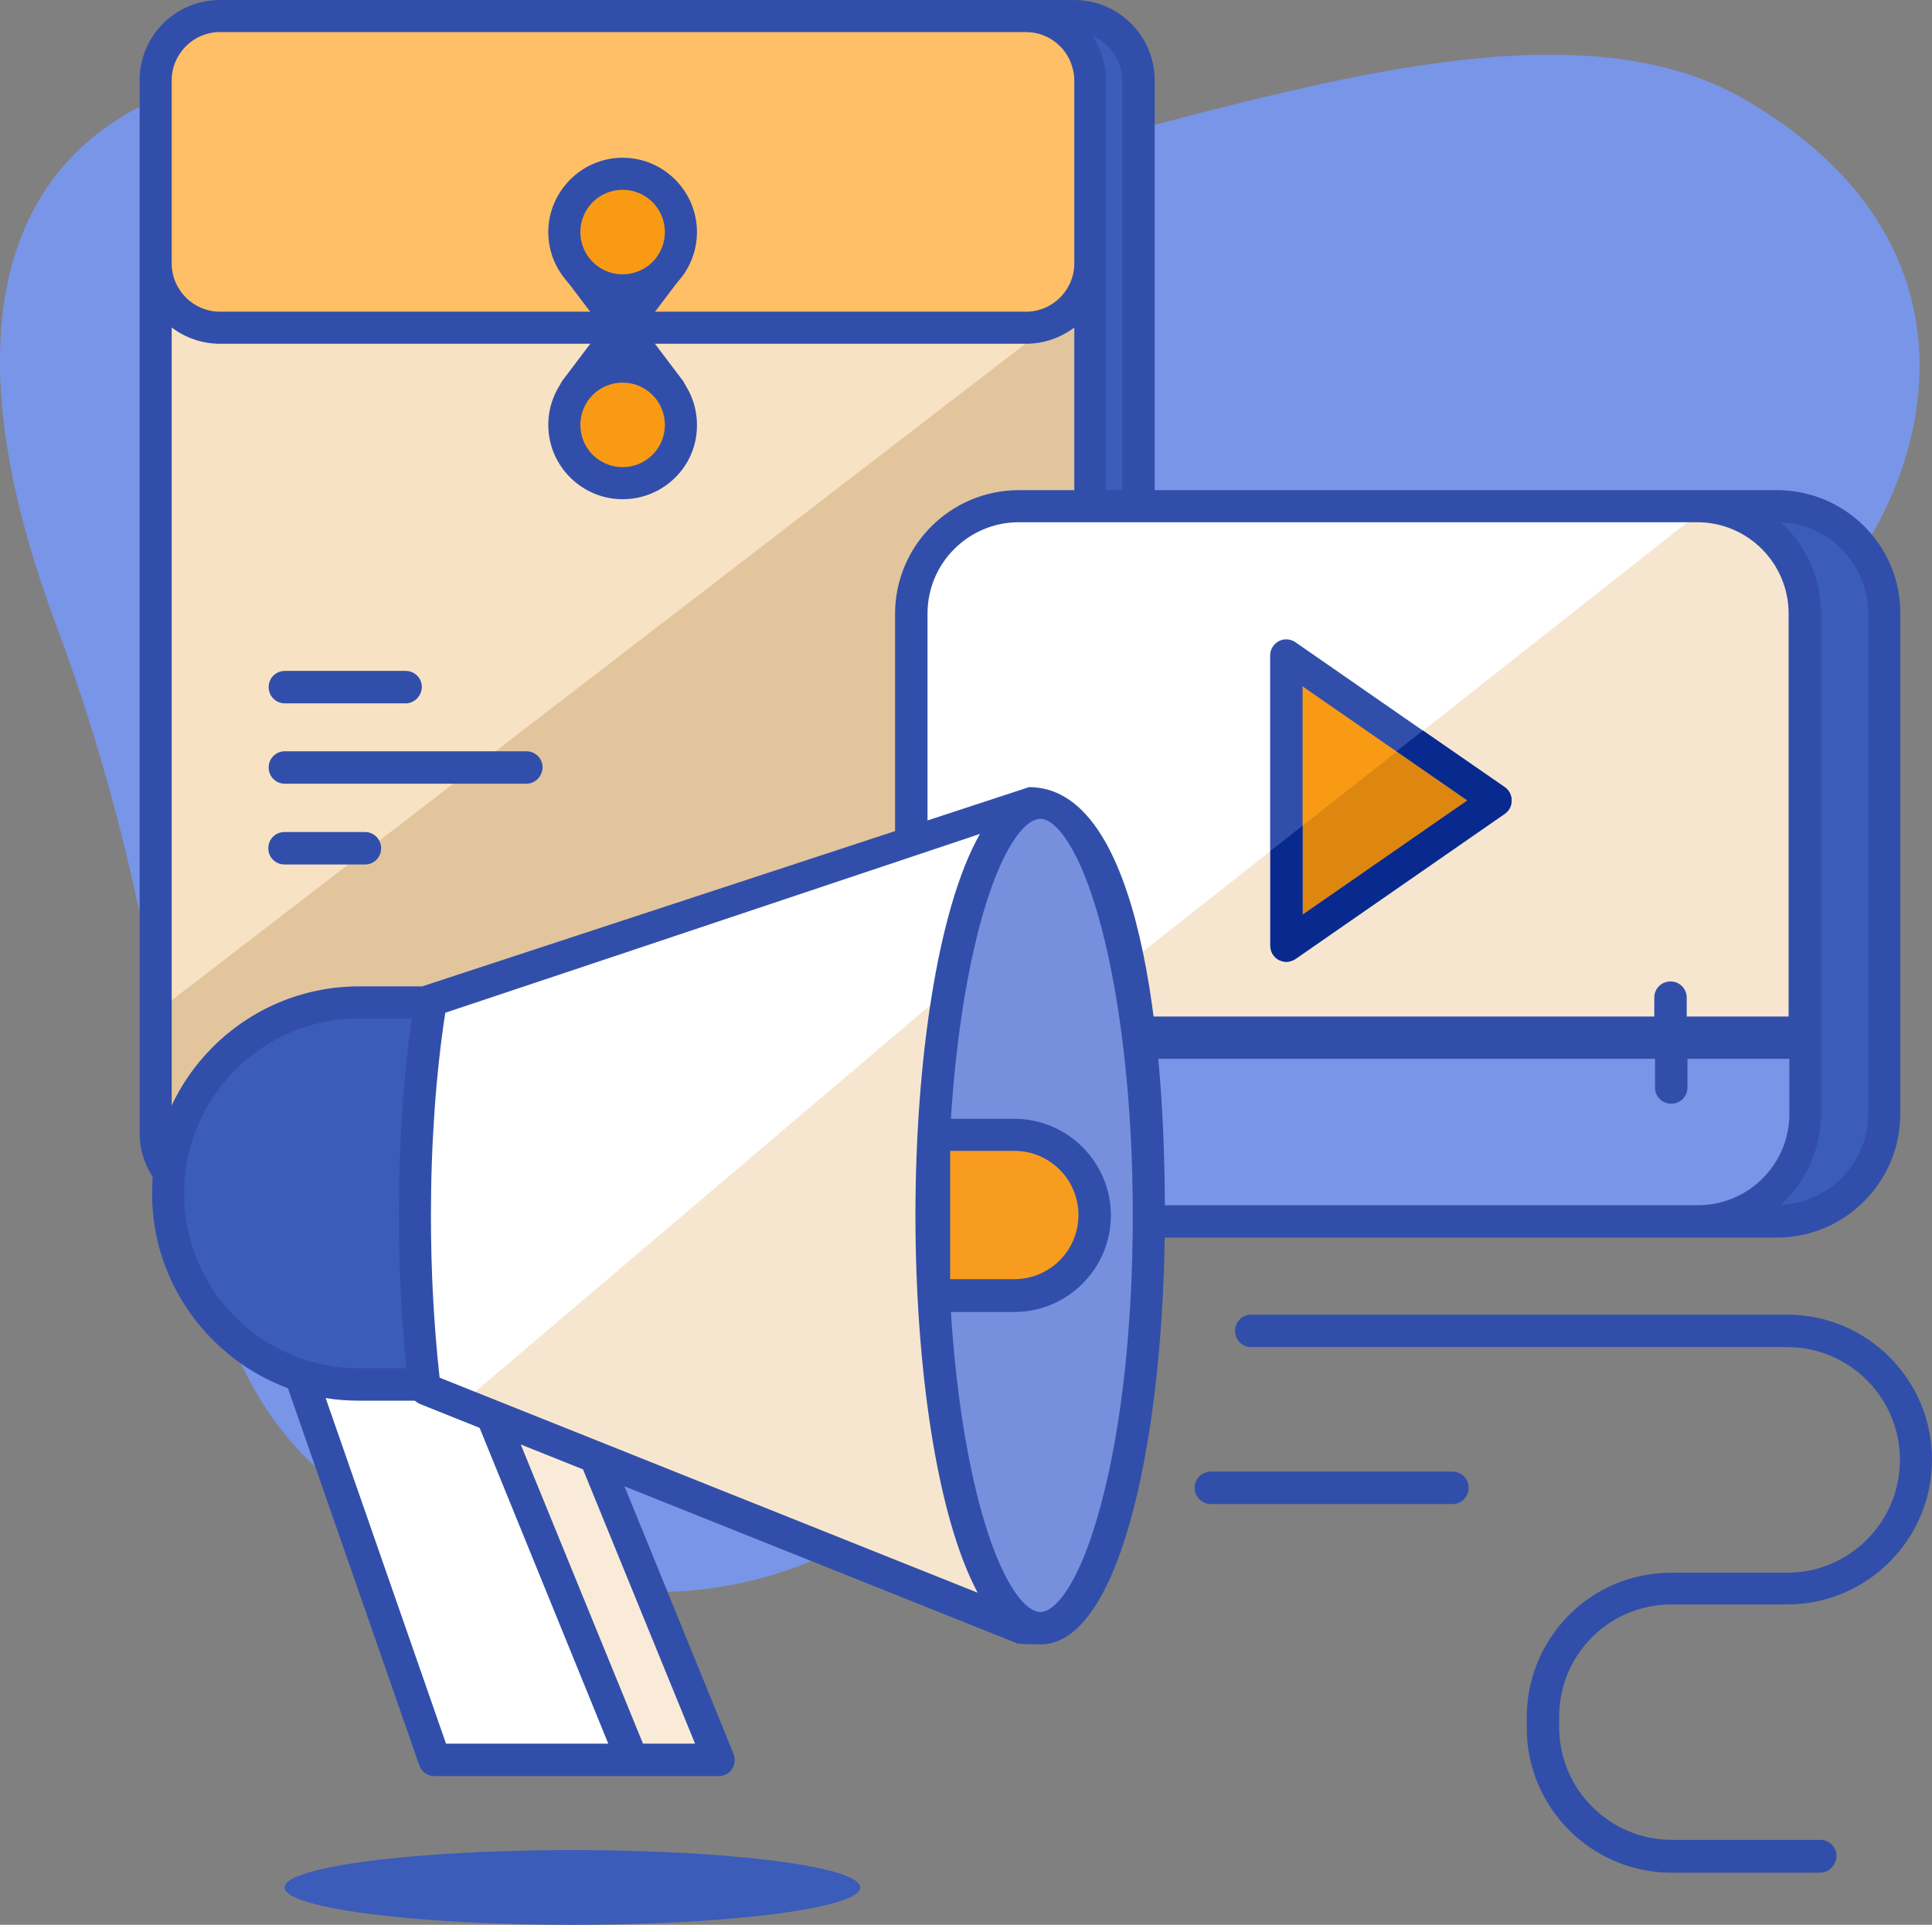 <svg xmlns="http://www.w3.org/2000/svg" enable-background="new -41 165.8 512 510.1" viewBox="-41 165.8 512 510.1"><rect x="-41" y="165.8" width="512" height="510.1" fill="#808080" stroke="none"/><path fill="#7995e8" d="M427.7 337.8c34.3-22.2 72.2-99.5-5.9-145.4s-236.3 56.5-294.3 15.7S-90.2 160-26.1 331.5c50.3 134.5 14.7 209 105 245 116.8 46.6 177.1-62 190.3-144.4 13.2-82.4 126.6-73.7 158.5-94.3z" class="color79a1e8 svgShape"/><path fill="#3c5cba" d="M243.7 483.1H30.1c-9.4 0-17-7.6-17-17v-279c0-9.4 7.6-17 17-17h213.6c9.4 0 17 7.6 17 17v279c0 9.3-7.6 17-17 17z" class="color473cba svgShape"/><path fill="#f8e2c4" d="M230.8 483.1H17.3c-9.4 0-17-7.6-17-17v-279c0-9.4 7.6-17 17-17h213.6c9.4 0 17 7.6 17 17v279c-.1 9.3-7.7 17-17.1 17z" class="colorc4e0f8 svgShape"/><path fill="#ffbf66" d="M230.8 252.6H17.3c-9.4 0-17-7.6-17-17v-48.5c0-9.4 7.6-17 17-17h213.6c9.4 0 17 7.6 17 17v48.5c-.1 9.4-7.7 17-17.1 17z" class="colorfbb03b svgShape"/><path fill="#e2c59c" d="M.2 434.2V466c0 9.4 7.6 17 17 17h213.6c9.4 0 17-7.6 17-17V243.8L.2 434.2z" class="color9cc4e2 svgShape"/><path fill="#314faa" d="M111.5 273.5c-.9 0-1.8-.3-2.6-.9-1.9-1.4-2.2-4.1-.8-6l23.6-31.2c1.4-1.9 4.1-2.3 6-.8 1.9 1.4 2.2 4.1.8 6l-23.6 31.2c-.8 1.1-2.1 1.7-3.4 1.7z" class="color4b31aa svgShape"/><path fill="#314faa" d="M136.5 273.5c-1.3 0-2.6-.6-3.4-1.7l-23.6-31.2c-1.4-1.9-1.1-4.6.8-6s4.6-1.1 6 .8l23.6 31.2c1.4 1.9 1.1 4.6-.8 6-.8.6-1.7.9-2.6.9z" class="color4b31aa svgShape"/><circle cx="124" cy="227.3" r="15.5" fill="#f99a15" class="colorf9d015 svgShape"/><path fill="#314faa" d="M124 247c-10.9 0-19.7-8.9-19.7-19.7s8.9-19.7 19.7-19.7c10.9 0 19.7 8.9 19.7 19.7S134.9 247 124 247zm0-30.9c-6.2 0-11.2 5-11.2 11.2s5 11.2 11.2 11.2 11.2-5 11.2-11.2-5-11.2-11.2-11.2z" class="color4b31aa svgShape"/><circle cx="124" cy="278.4" r="15.5" fill="#f99a15" class="colorf9d015 svgShape"/><path fill="#314faa" d="M124 298.1c-10.9 0-19.7-8.9-19.7-19.7 0-10.9 8.9-19.7 19.7-19.7 10.9 0 19.7 8.9 19.7 19.7.1 10.9-8.8 19.7-19.7 19.7zm0-30.9c-6.2 0-11.2 5-11.2 11.2s5 11.2 11.2 11.2 11.2-5 11.2-11.2c0-6.2-5-11.2-11.2-11.2zM98.5 373.5h-64c-2.4 0-4.3-1.9-4.3-4.3s1.9-4.3 4.3-4.3h64c2.4 0 4.3 1.9 4.3 4.3-.1 2.4-2 4.3-4.3 4.3zM55.8 394.9H34.4c-2.4 0-4.3-1.9-4.3-4.3s1.9-4.3 4.3-4.3h21.3c2.4 0 4.3 1.9 4.3 4.3s-1.9 4.3-4.2 4.3zM66.5 352.2h-32c-2.4 0-4.3-1.9-4.3-4.3s1.9-4.3 4.3-4.3h32c2.4 0 4.3 1.9 4.3 4.3-.1 2.4-2 4.3-4.3 4.3z" class="color4b31aa svgShape"/><path fill="#314faa" d="M243.7 165.8H17.3C5.5 165.8-4 175.3-4 187.1v279c0 11.7 9.6 21.3 21.3 21.3h226.4c11.7 0 21.3-9.6 21.3-21.3v-279c0-11.8-9.6-21.3-21.3-21.3zM4.5 187.1c0-7 5.7-12.8 12.8-12.8h213.6c6.2 0 11.3 4.4 12.5 10.2.2.8.3 1.7.3 2.6v48.5c0 7-5.7 12.8-12.8 12.8H17.3c-7 0-12.8-5.7-12.8-12.8v-48.5zm12.8 291.7c-7 0-12.8-5.7-12.8-12.8V252.6c3.6 2.7 8 4.3 12.8 4.3h213.6c4.8 0 9.2-1.6 12.8-4.3V466c0 7-5.7 12.8-12.8 12.8H17.3zM256.4 466c0 5.3-3.3 9.9-7.9 11.8 2.3-3.4 3.6-7.4 3.6-11.8V187.1c0-4.4-1.3-8.4-3.6-11.8 4.6 1.9 7.9 6.5 7.9 11.8V466z" class="color4b31aa svgShape"/><ellipse cx="110.7" cy="666" fill="#3c5cba" class="color473cba svgShape" rx="76.3" ry="9.9"/><path fill="#314faa" d="M441.3 662.1H402c-21.2 0-38.4-17.2-38.4-38.4V621c0-10.3 4-19.9 11.2-27.2 7.3-7.3 16.9-11.2 27.2-11.2h30.6c16.5 0 29.9-13.4 29.9-29.9s-13.4-29.9-29.9-29.9h-142c-2.4 0-4.3-1.9-4.3-4.3s1.9-4.3 4.3-4.3h142c21.2 0 38.4 17.2 38.4 38.4S453.8 591 432.6 591H402c-8 0-15.5 3.1-21.1 8.7s-8.7 13.1-8.7 21.1v2.7c0 16.5 13.4 29.9 29.9 29.9h39.3c2.4 0 4.3 1.9 4.3 4.3-.1 2.5-2.1 4.4-4.4 4.4z" class="color4b31aa svgShape"/><path fill="#3c5cba" d="M429.9 489.4H250.1c-15.7 0-28.5-12.8-28.5-28.5V328.4c0-15.7 12.8-28.5 28.5-28.5h179.8c15.7 0 28.5 12.8 28.5 28.5v132.5c0 15.8-12.8 28.5-28.5 28.5z" class="color473cba svgShape"/><path fill="#fff" d="M437.4 328.4c0-15.7-12.8-28.5-28.5-28.5H229c-15.7 0-28.5 12.8-28.5 28.5v111.1h236.9V328.4z" class="colorffffff svgShape"/><path fill="#7995e8" d="M200.5 439.5v21.4c0 15.7 12.8 28.5 28.5 28.5h179.8c15.7 0 28.5-12.8 28.5-28.5v-21.4H200.5z" class="color79a1e8 svgShape"/><path fill="#f7e6cf" d="M437.4 328.4c0-14.9-11.4-27.1-25.9-28.4L234.6 439.5h202.8V328.4z" class="colorcfddf7 svgShape"/><path fill="#f99a15" d="m299.9 339.5 55.5 38.5-55.5 38.4z" class="colorf9d015 svgShape"/><path fill="#dd8710" d="M332.7 362.2 299.9 388v28.4l55.5-38.4z" class="colorddb510 svgShape"/><path fill="#314faa" d="M299.9 420.7c-.7 0-1.4-.2-2-.5-1.4-.7-2.3-2.2-2.3-3.8v-76.9c0-1.6.9-3 2.3-3.8 1.4-.7 3.1-.6 4.4.3l55.5 38.5c1.2.8 1.8 2.1 1.8 3.5s-.7 2.7-1.8 3.5L302.3 420c-.7.4-1.5.7-2.4.7zm4.3-73v60.6l43.7-30.3-43.7-30.3z" class="color4b31aa svgShape"/><path fill="#082a8f" d="M297.9 420.2c.6.3 1.3.5 2 .5.9 0 1.7-.3 2.4-.8l55.5-38.5c1.2-.8 1.8-2.1 1.8-3.5s-.7-2.7-1.8-3.5l-21.7-15-7 5.5 18.8 13-43.7 30.3v-23.6l-8.5 6.7v25c0 1.7.8 3.2 2.2 3.9z" class="color3b2991 svgShape"/><path fill="#314faa" d="M429.9 295.7H229c-18.1 0-32.8 14.7-32.8 32.8V461c0 18.1 14.7 32.8 32.8 32.8h200.8c18.1 0 32.8-14.7 32.8-32.8V328.4c.1-18-14.6-32.7-32.7-32.7zm-225.1 32.7c0-13.4 10.9-24.2 24.2-24.2h179.8c13.4 0 24.2 10.9 24.2 24.2v106.8h-27v-5c0-2.4-1.9-4.3-4.3-4.3s-4.3 1.9-4.3 4.3v5H204.8V328.4zM229 485.2c-13.4 0-24.2-10.9-24.2-24.2v-14.6h192.8v7.6c0 2.4 1.9 4.3 4.3 4.3s4.3-1.9 4.3-4.3v-7.6h27V461c0 13.4-10.9 24.2-24.2 24.2H229zm225.1-24.3c0 13-10.3 23.7-23.2 24.2 6.6-6 10.7-14.6 10.7-24.2V328.4c0-9.6-4.1-18.2-10.7-24.2 12.9.5 23.2 11.2 23.2 24.2v132.5z" class="color4b31aa svgShape"/><path fill="#f9ebd7" d="m48.8 516.7 40.3 115.5h60.4L97.7 505.1z" class="colord7ecf9 svgShape"/><path fill="#fff" d="m33.8 516.7 40.3 115.5h52.4L74.7 505.1z" class="colorffffff svgShape"/><path fill="#3c5cba" d="M81.4 431.5H54.2c-28 0-50.7 22.7-50.7 50.7s22.7 50.7 50.7 50.7h25.7" class="color473cba svgShape"/><path fill="#fff" d="m119.3 415.5-46.1 15.4c-2.7 16.6-4.2 36.1-4.2 57 0 16.4 1 32 2.7 46l49.1 19.7 109.4 43.7V378.5l-110.9 37z" class="colorffffff svgShape"/><path fill="#f7e6cf" d="m81.3 537.7 39.5 15.8 109.3 43.7V411.3z" class="colorcfddf7 svgShape"/><ellipse cx="234.7" cy="487.9" fill="#7690dd" class="color7693dd svgShape" rx="28.8" ry="109.4"/><path fill="#f79c1e" d="M206.5 466.6h21.3c11.8 0 21.3 9.5 21.3 21.3s-9.5 21.3-21.3 21.3h-21.3v-42.6z" class="colorf7931e svgShape"/><path fill="#314faa" d="M231.7 374.4S71.2 427.1 70.9 427.2H54.2c-30.3 0-54.9 24.6-54.9 54.9 0 23.6 15 43.8 36 51.6l34.8 99.9c.6 1.7 2.2 2.9 4 2.9h75.4c1.4 0 2.8-.7 3.5-1.9.8-1.2.9-2.7.4-4l-28.9-70.9 104 41.6c.5.2 5.2.3 6.2.3 21.7 0 33-57.2 33-113.6.1-56.6-8.7-113.6-36-113.6zm-13 12.4c-11.3 19.9-17.1 60.7-17.1 101.1 0 39.7 5.6 79.7 16.5 100l-142.6-57c-1.5-13.6-2.3-28-2.3-42.9 0-19 1.3-37.5 3.8-53.8l43.7-14.6 98-32.8zm-7.9 84h17c9.4 0 17 7.6 17 17s-7.6 17-17 17h-17v-34zm-203 11.3c0-25.6 20.8-46.4 46.4-46.4h13.9c-2.3 16-3.4 33.9-3.4 52.1 0 14.1.7 27.7 2 40.6H54.2c-25.6.1-46.4-20.7-46.4-46.3zm91.9 145.8H77.2l-31.9-91.6c2.9.5 5.9.7 9 .7h14.6c.4.3.8.6 1.2.8l16 6.4 34.1 83.7H99.7zm43.5 0h-13.8L97 548.6l16.5 6.6 29.7 72.7zm91.5-34.9c-4 0-10.6-7.6-16.2-28.8-3.7-14.2-6.3-31.6-7.5-50.7h16.8c14.1 0 25.6-11.5 25.6-25.6 0-14.1-11.5-25.6-25.6-25.6H211c1.2-19.1 3.8-36.5 7.5-50.7 5.6-21.3 12.2-28.8 16.2-28.8s10.6 7.6 16.2 28.8c5.3 20.3 8.3 47.4 8.3 76.2 0 28.9-2.9 55.9-8.3 76.2-5.6 21.4-12.2 29-16.2 29zM343.9 564.4h-64c-2.4 0-4.3-1.9-4.3-4.3s1.9-4.3 4.3-4.3h64c2.4 0 4.3 1.9 4.3 4.3s-1.9 4.3-4.3 4.3z" class="color4b31aa svgShape"/></svg>